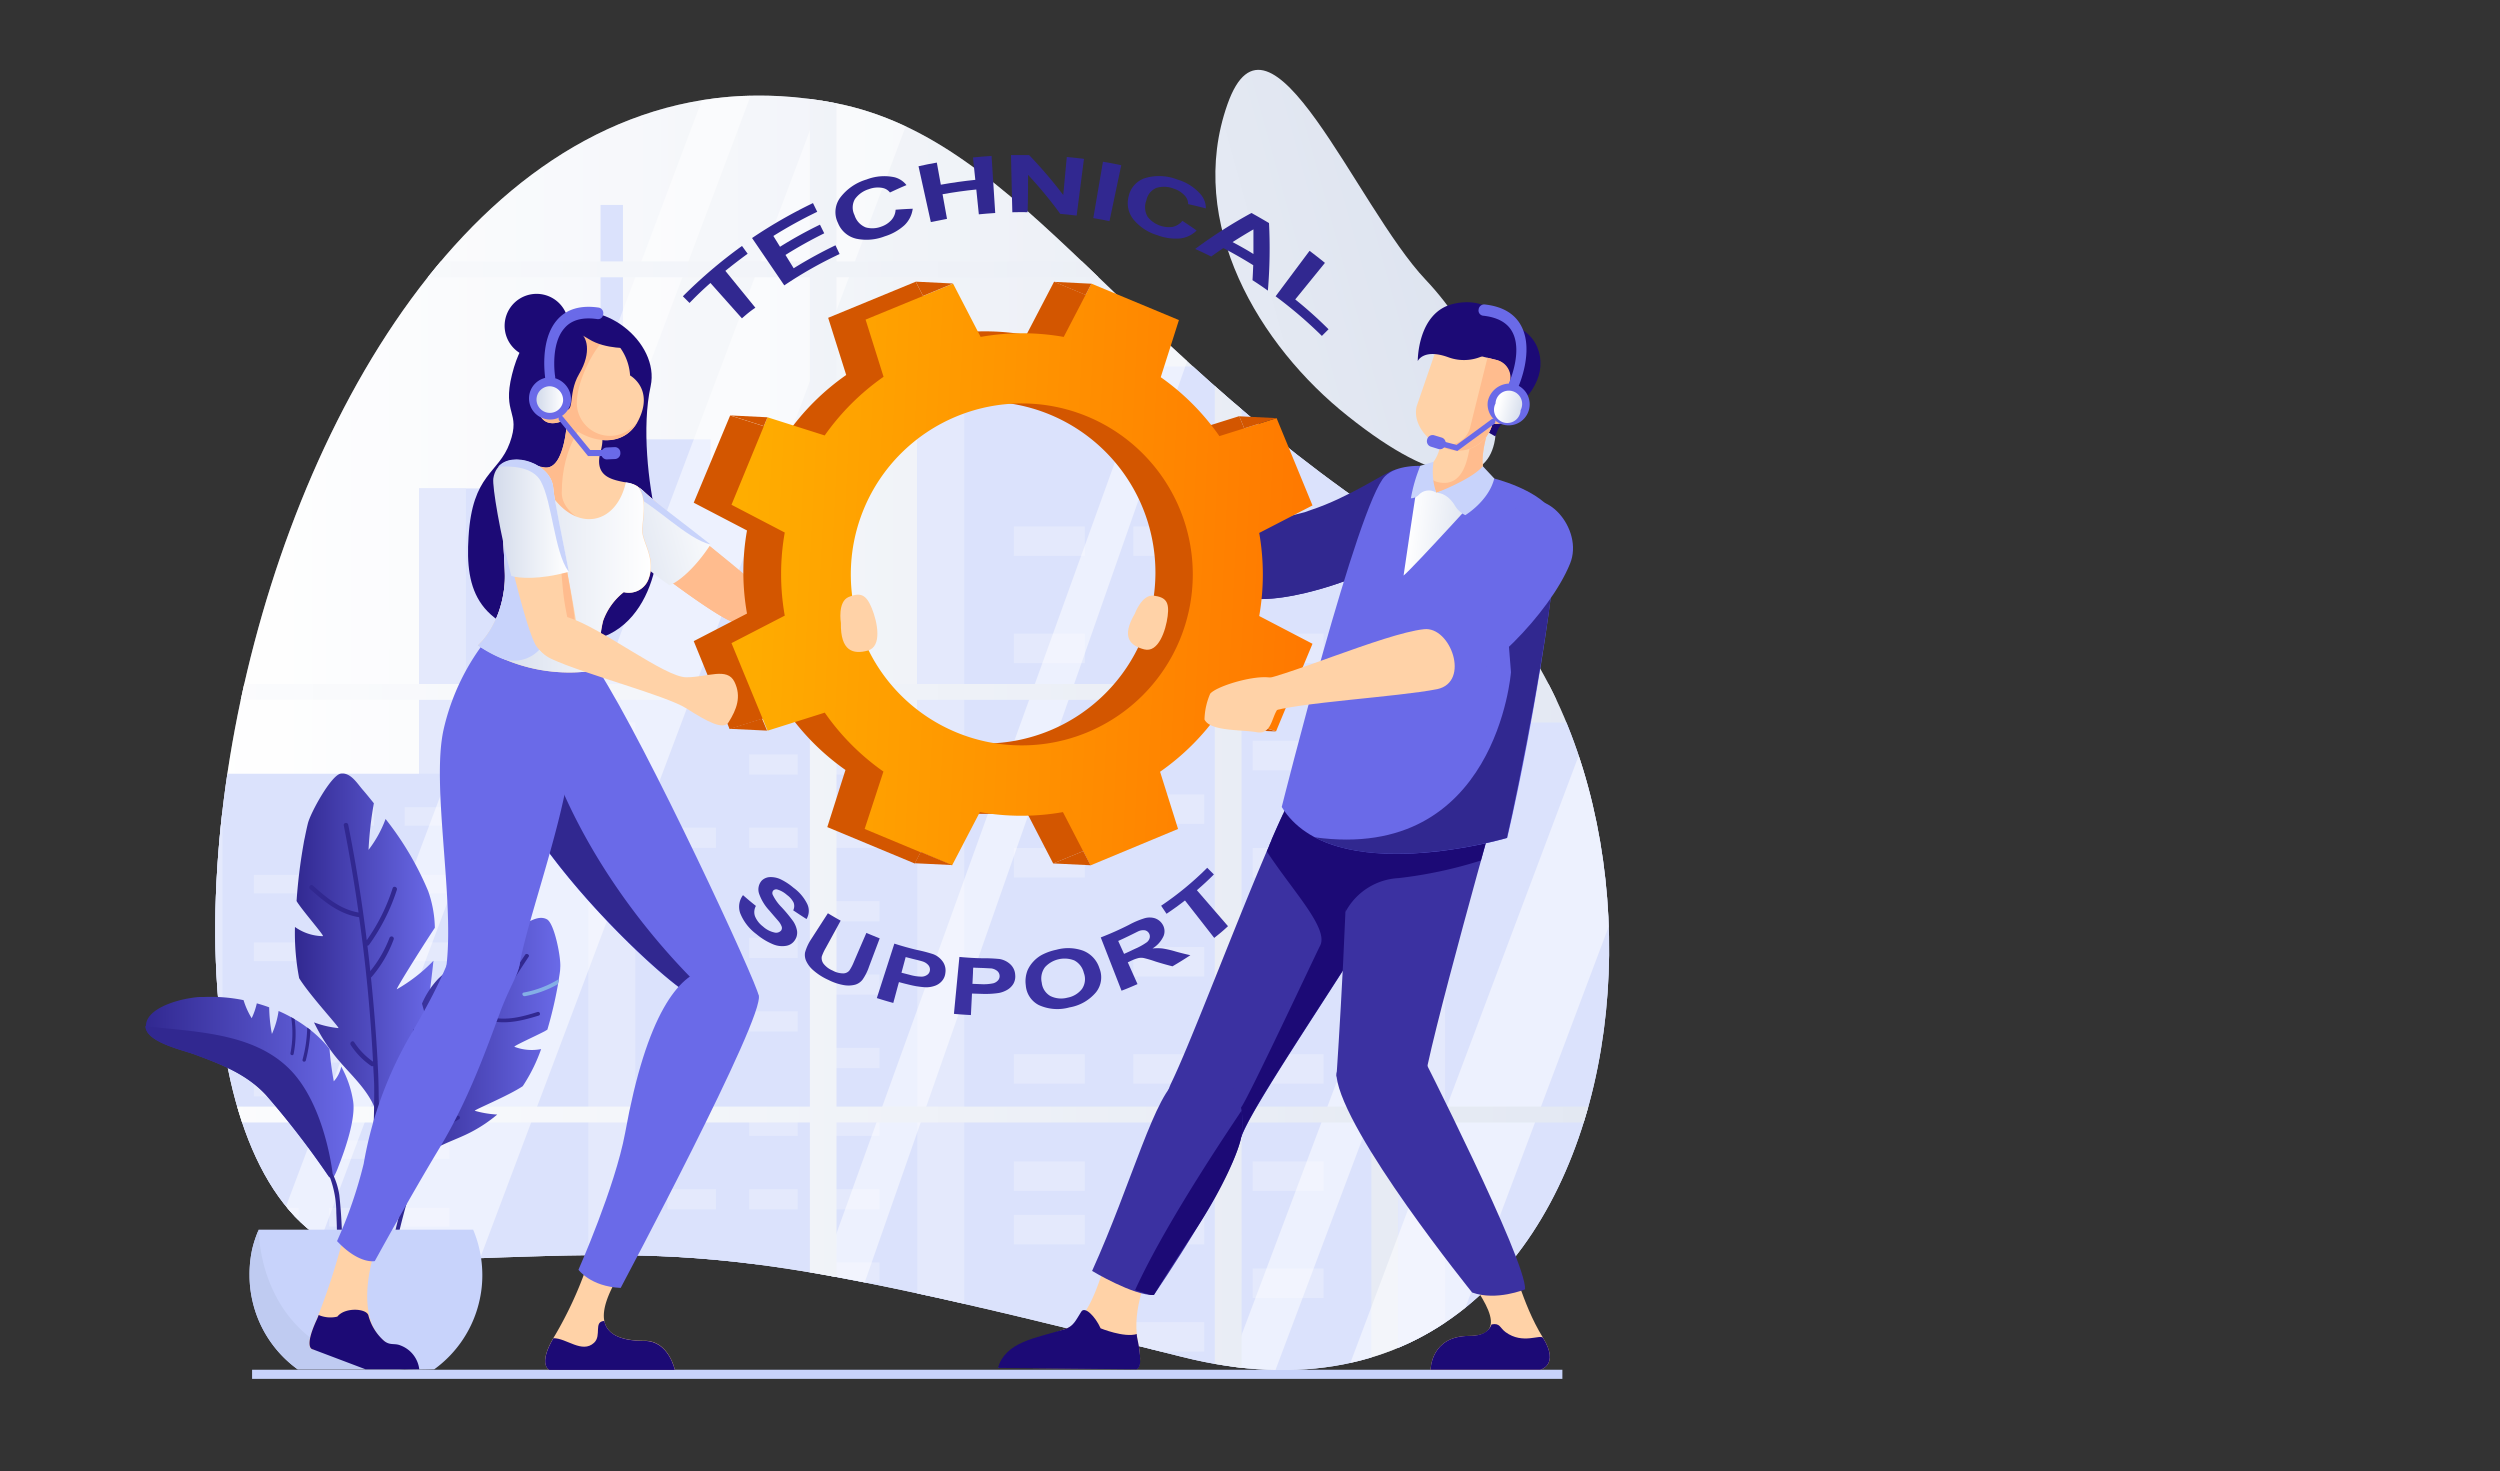 <svg xmlns="http://www.w3.org/2000/svg" xmlns:xlink="http://www.w3.org/1999/xlink" viewBox="0 0 375.47 220.95"><rect x="0" y="0" width="375.47" height="220.95" fill="#333333" stroke="none"/><defs><style>.cls-1{fill:none;}.cls-2{fill:url(#Безымянный_градиент_330);}.cls-3{fill:url(#Безымянный_градиент_330-2);}.cls-4{fill:#c8d3fb;}.cls-5{clip-path:url(#clip-path);}.cls-6{fill:#d5ddfb;}.cls-7,.cls-8{fill:#fff;}.cls-7{opacity:0.35;}.cls-8{opacity:0.5;}.cls-9{fill:url(#Безымянный_градиент_330-3);}.cls-10{fill:url(#Безымянный_градиент_14);}.cls-11{fill:#312890;}.cls-12{fill:url(#Безымянный_градиент_14-2);}.cls-13{fill:#84afe6;}.cls-14{fill:url(#Безымянный_градиент_14-3);}.cls-15{fill:#bfcbf1;}.cls-16{fill:#3b31a1;}.cls-17{fill:#1c0a76;}.cls-18{fill:#ffd2a7;}.cls-19{fill:#6a6ae8;}.cls-20{fill:url(#Безымянный_градиент_330-4);}.cls-21{fill:url(#Безымянный_градиент_140);}.cls-22{fill:#ffbc8e;}.cls-23{fill:#1c0a75;}.cls-24{fill:url(#Безымянный_градиент_5);}.cls-25{fill:url(#Безымянный_градиент_330-5);}.cls-26{fill:#d35600;}.cls-27{fill:url(#Безымянный_градиент_18);}.cls-28{fill:url(#Безымянный_градиент_330-6);}.cls-29{fill:url(#Безымянный_градиент_330-7);}.cls-30{fill:url(#Безымянный_градиент_330-8);}</style><linearGradient id="Безымянный_градиент_330" x1="10.46" y1="99.51" x2="219.82" y2="99.51" gradientUnits="userSpaceOnUse"><stop offset="0" stop-color="#fff"/><stop offset="1" stop-color="#d3dbeb"/></linearGradient><linearGradient id="Безымянный_градиент_330-2" x1="41.97" y1="68.92" x2="245.3" y2="12.92" xlink:href="#Безымянный_градиент_330"/><clipPath id="clip-path" transform="translate(21.86 10.5)"><path class="cls-1" d="M103.67,5c28.36,5.59,42.84,37.7,88.5,66.28s35.62,140.17-36.51,122c-68.8-17.36-72-16-117-14.39C-17.79,180.83,13.93-12.72,103.67,5Z"/></clipPath><linearGradient id="Безымянный_градиент_330-3" x1="-21.86" y1="98.01" x2="353.61" y2="98.01" xlink:href="#Безымянный_градиент_330"/><linearGradient id="Безымянный_градиент_14" x1="32.69" y1="131.34" x2="53.7" y2="131.34" gradientTransform="matrix(-1, 0, 0, 1, 76.13, 0)" gradientUnits="userSpaceOnUse"><stop offset="0" stop-color="#6a6ae8"/><stop offset="1" stop-color="#312890"/></linearGradient><linearGradient id="Безымянный_градиент_14-2" x1="13.87" y1="145.73" x2="37.85" y2="145.73" xlink:href="#Безымянный_градиент_14"/><linearGradient id="Безымянный_градиент_14-3" x1="44.89" y1="152.81" x2="76.13" y2="152.81" xlink:href="#Безымянный_градиент_14"/><linearGradient id="Безымянный_градиент_330-4" x1="125.55" y1="4.36" x2="137.43" y2="4.36" gradientTransform="translate(65.63 49.22) rotate(6.49)" xlink:href="#Безымянный_градиент_330"/><linearGradient id="Безымянный_градиент_140" x1="-1559.23" y1="230.78" x2="-1521.69" y2="230.78" gradientTransform="matrix(0.97, 0.24, -0.24, 0.97, 1751.56, 197.84)" gradientUnits="userSpaceOnUse"><stop offset="0" stop-color="#ffd000"/><stop offset="1" stop-color="#ff7400"/></linearGradient><linearGradient id="Безымянный_градиент_5" x1="34.67" y1="66.47" x2="56.29" y2="72.38" gradientTransform="matrix(-1, 0, 0, 1, 121.69, 0)" gradientUnits="userSpaceOnUse"><stop offset="0" stop-color="#fff"/><stop offset="0.95" stop-color="#d5ddec"/><stop offset="1" stop-color="#d3dbeb"/></linearGradient><linearGradient id="Безымянный_градиент_330-5" x1="45.83" y1="74.88" x2="71.75" y2="74.88" gradientTransform="matrix(-1, 0, 0, 1, 121.69, 0)" xlink:href="#Безымянный_градиент_330"/><linearGradient id="Безымянный_градиент_18" x1="82.53" y1="56.88" x2="170.77" y2="56.88" gradientTransform="translate(7.91 12.72) rotate(2.83)" gradientUnits="userSpaceOnUse"><stop offset="0" stop-color="#ffae00"/><stop offset="1" stop-color="#ff7800"/></linearGradient><linearGradient id="Безымянный_градиент_330-6" x1="58.12" y1="67.39" x2="69.47" y2="67.39" gradientTransform="matrix(-1, 0, 0, 1, 121.69, 0)" xlink:href="#Безымянный_градиент_330"/><linearGradient id="Безымянный_градиент_330-7" x1="118.01" y1="49.7" x2="121.91" y2="49.7" gradientTransform="matrix(-1, 0, 0, 1, 180.72, 0)" xlink:href="#Безымянный_градиент_330"/><linearGradient id="Безымянный_градиент_330-8" x1="204.93" y1="50.01" x2="208.83" y2="50.01" gradientTransform="matrix(0.97, 0.25, -0.25, 0.97, 17.11, -50.07)" xlink:href="#Безымянный_градиент_330"/></defs><g id="Слой_2" data-name="Слой 2"><g id="Layer1"><path class="cls-2" d="M103.67,5c28.36,5.59,42.84,37.7,88.5,66.28s35.62,140.17-36.51,122c-68.8-17.36-72-16-117-14.39C-17.79,180.83,13.93-12.72,103.67,5Z" transform="translate(21.86 10.5)"/><path class="cls-3" d="M180.58,52C167.27,41.45,156.19,23,162.49,5.16s19.32,15.34,29.79,26.38C207.43,47.52,208.43,74.2,180.58,52Z" transform="translate(21.86 10.5)"/><rect class="cls-4" x="37.86" y="205.72" width="196.79" height="1.37"/><g class="cls-5"><polygon class="cls-4" points="77.98 73.35 77.98 65.98 90.19 65.98 90.19 30.78 93.56 30.78 93.56 65.98 106.72 65.98 106.72 73.35 113.77 73.35 113.77 220.95 62.94 220.95 62.94 73.35 77.98 73.35"/><rect class="cls-6" x="41.08" y="62.85" width="7.05" height="132.77" transform="translate(111.06 268.97) rotate(180)"/><rect class="cls-4" x="66.49" y="98.01" width="50.83" height="112.44" transform="translate(205.68 318.96) rotate(180)"/><rect class="cls-6" x="66.49" y="98.01" width="7.05" height="112.44" transform="translate(161.9 318.96) rotate(180)"/><rect class="cls-6" x="102.94" y="102.8" width="7.29" height="3.03" transform="translate(235.03 219.13) rotate(180)"/><rect class="cls-6" x="90.66" y="102.8" width="7.29" height="3.03" transform="translate(210.47 219.13) rotate(180)"/><rect class="cls-6" x="102.94" y="113.83" width="7.29" height="3.03" transform="translate(235.03 241.17) rotate(180)"/><rect class="cls-6" x="90.66" y="113.83" width="7.29" height="3.03" transform="translate(210.47 241.17) rotate(180)"/><rect class="cls-6" x="78.38" y="113.83" width="7.29" height="3.03" transform="translate(185.91 241.17) rotate(180)"/><rect class="cls-6" x="102.94" y="124.85" width="7.29" height="3.03" transform="translate(235.03 263.22) rotate(180)"/><rect class="cls-6" x="78.38" y="124.85" width="7.29" height="3.03" transform="translate(185.91 263.22) rotate(180)"/><rect class="cls-6" x="90.66" y="130.36" width="7.29" height="3.03" transform="translate(210.47 274.24) rotate(180)"/><rect class="cls-6" x="102.94" y="135.87" width="7.29" height="3.03" transform="translate(235.03 285.26) rotate(180)"/><rect class="cls-6" x="90.66" y="141.38" width="7.29" height="3.03" transform="translate(210.47 296.29) rotate(180)"/><rect class="cls-6" x="102.94" y="146.89" width="7.29" height="3.03" transform="translate(235.03 307.31) rotate(180)"/><rect class="cls-6" x="78.38" y="146.89" width="7.29" height="3.03" transform="translate(185.91 307.31) rotate(180)"/><rect class="cls-6" x="102.94" y="157.08" width="7.29" height="3.03" transform="translate(235.03 327.68) rotate(180)"/><rect class="cls-6" x="90.66" y="157.08" width="7.29" height="3.03" transform="translate(210.47 327.68) rotate(180)"/><rect class="cls-6" x="102.94" y="168.1" width="7.29" height="3.03" transform="translate(235.03 349.73) rotate(180)"/><rect class="cls-6" x="90.66" y="168.1" width="7.29" height="3.03" transform="translate(210.47 349.73) rotate(180)"/><rect class="cls-6" x="78.38" y="168.1" width="7.29" height="3.03" transform="translate(185.91 349.73) rotate(180)"/><rect class="cls-6" x="102.94" y="179.13" width="7.29" height="3.03" transform="translate(235.03 371.77) rotate(180)"/><rect class="cls-6" x="78.38" y="179.13" width="7.29" height="3.03" transform="translate(185.91 371.77) rotate(180)"/><rect class="cls-6" x="90.66" y="184.64" width="7.29" height="3.03" transform="translate(210.47 382.8) rotate(180)"/><rect class="cls-6" x="78.38" y="184.64" width="7.29" height="3.03" transform="translate(185.91 382.8) rotate(180)"/><rect class="cls-6" x="102.94" y="190.15" width="7.29" height="3.03" transform="translate(235.03 393.82) rotate(180)"/><rect class="cls-6" x="90.66" y="195.66" width="7.29" height="3.03" transform="translate(210.47 404.84) rotate(180)"/><rect class="cls-6" x="102.94" y="201.17" width="7.29" height="3.03" transform="translate(235.03 415.86) rotate(180)"/><rect class="cls-6" x="78.38" y="201.17" width="7.29" height="3.03" transform="translate(185.91 415.86) rotate(180)"/><rect class="cls-4" x="188.12" y="98.01" width="50.83" height="112.44" transform="translate(448.93 318.96) rotate(180)"/><rect class="cls-6" x="188.12" y="98.01" width="7.05" height="112.44" transform="translate(405.15 318.96) rotate(180)"/><rect class="cls-4" x="115.91" y="44.53" width="68.2" height="165.92" transform="translate(321.88 265.48) rotate(180)"/><rect class="cls-6" x="115.91" y="44.53" width="7.05" height="165.92" transform="translate(260.73 265.48) rotate(180)"/><rect class="cls-6" x="166.28" y="52.48" width="10.65" height="4.42" transform="translate(365.06 119.87) rotate(180)"/><rect class="cls-6" x="148.34" y="52.48" width="10.65" height="4.42" transform="translate(329.2 119.87) rotate(180)"/><rect class="cls-6" x="166.28" y="68.57" width="10.65" height="4.42" transform="translate(365.06 152.06) rotate(180)"/><rect class="cls-6" x="148.34" y="68.57" width="10.65" height="4.42" transform="translate(329.2 152.06) rotate(180)"/><rect class="cls-6" x="130.41" y="68.57" width="10.65" height="4.42" transform="translate(293.33 152.06) rotate(180)"/><rect class="cls-6" x="166.28" y="84.67" width="10.65" height="4.42" transform="translate(365.06 184.26) rotate(180)"/><rect class="cls-6" x="130.41" y="84.67" width="10.65" height="4.42" transform="translate(293.33 184.26) rotate(180)"/><rect class="cls-6" x="148.34" y="92.72" width="10.65" height="4.42" transform="translate(329.2 200.35) rotate(180)"/><rect class="cls-6" x="166.28" y="100.77" width="10.65" height="4.42" transform="translate(365.06 216.45) rotate(180)"/><rect class="cls-6" x="148.34" y="108.82" width="10.65" height="4.42" transform="translate(329.2 232.55) rotate(180)"/><rect class="cls-6" x="166.28" y="116.86" width="10.65" height="4.42" transform="translate(365.06 248.64) rotate(180)"/><rect class="cls-6" x="130.41" y="116.86" width="10.65" height="4.42" transform="translate(293.33 248.64) rotate(180)"/><rect class="cls-6" x="166.28" y="131.74" width="10.65" height="4.42" transform="translate(365.06 278.39) rotate(180)"/><rect class="cls-6" x="148.34" y="131.74" width="10.65" height="4.42" transform="translate(329.2 278.39) rotate(180)"/><rect class="cls-6" x="166.28" y="147.83" width="10.65" height="4.42" transform="translate(365.06 310.58) rotate(180)"/><rect class="cls-6" x="148.34" y="147.83" width="10.65" height="4.42" transform="translate(329.2 310.58) rotate(180)"/><rect class="cls-6" x="130.41" y="147.83" width="10.65" height="4.42" transform="translate(293.33 310.58) rotate(180)"/><rect class="cls-6" x="166.28" y="163.93" width="10.65" height="4.42" transform="translate(365.06 342.78) rotate(180)"/><rect class="cls-6" x="130.41" y="163.93" width="10.65" height="4.42" transform="translate(293.33 342.78) rotate(180)"/><rect class="cls-6" x="148.34" y="171.98" width="10.65" height="4.42" transform="translate(329.2 358.87) rotate(180)"/><rect class="cls-6" x="130.41" y="171.98" width="10.65" height="4.42" transform="translate(293.33 358.87) rotate(180)"/><rect class="cls-6" x="166.28" y="180.03" width="10.65" height="4.42" transform="translate(365.06 374.97) rotate(180)"/><rect class="cls-6" x="148.34" y="188.08" width="10.65" height="4.42" transform="translate(329.2 391.07) rotate(180)"/><rect class="cls-6" x="166.28" y="196.12" width="10.65" height="4.42" transform="translate(365.06 407.16) rotate(180)"/><rect class="cls-6" x="130.41" y="196.12" width="10.65" height="4.42" transform="translate(293.33 407.16) rotate(180)"/><rect class="cls-4" x="223.14" y="56.9" width="66.85" height="153.55" transform="translate(534.98 277.85) rotate(180)"/><rect class="cls-6" x="223.14" y="56.9" width="6.91" height="153.55" transform="translate(475.05 277.85) rotate(180)"/><rect class="cls-6" x="254.93" y="64.25" width="10.44" height="4.09" transform="translate(542.15 143.09) rotate(180)"/><rect class="cls-6" x="254.93" y="79.15" width="10.44" height="4.09" transform="translate(542.15 172.89) rotate(180)"/><rect class="cls-6" x="237.35" y="79.15" width="10.44" height="4.09" transform="translate(507 172.89) rotate(180)"/><rect class="cls-6" x="237.35" y="94.05" width="10.44" height="4.09" transform="translate(507 202.68) rotate(180)"/><rect class="cls-6" x="254.93" y="101.49" width="10.44" height="4.09" transform="translate(542.15 217.57) rotate(180)"/><rect class="cls-6" x="254.93" y="116.39" width="10.44" height="4.09" transform="translate(542.15 247.37) rotate(180)"/><rect class="cls-6" x="237.35" y="123.84" width="10.44" height="4.09" transform="translate(507 262.27) rotate(180)"/><rect class="cls-6" x="254.93" y="137.61" width="10.44" height="4.09" transform="translate(542.15 289.8) rotate(180)"/><rect class="cls-6" x="254.93" y="152.5" width="10.44" height="4.09" transform="translate(542.15 319.59) rotate(180)"/><rect class="cls-6" x="237.35" y="152.5" width="10.44" height="4.09" transform="translate(507 319.59) rotate(180)"/><rect class="cls-6" x="237.35" y="167.4" width="10.44" height="4.09" transform="translate(507 349.38) rotate(180)"/><rect class="cls-6" x="254.93" y="174.85" width="10.44" height="4.09" transform="translate(542.15 364.28) rotate(180)"/><rect class="cls-6" x="237.35" y="174.85" width="10.44" height="4.09" transform="translate(507 364.28) rotate(180)"/><rect class="cls-6" x="254.93" y="189.74" width="10.44" height="4.09" transform="translate(542.15 394.07) rotate(180)"/><rect class="cls-6" x="237.35" y="197.19" width="10.44" height="4.09" transform="translate(507 408.97) rotate(180)"/><rect class="cls-4" x="7.11" y="105.72" width="43.05" height="104.74" transform="translate(79.13 326.67) rotate(180)"/><rect class="cls-6" x="7.11" y="105.72" width="4.45" height="104.74" transform="translate(40.53 326.67) rotate(180)"/><rect class="cls-6" x="38.9" y="110.73" width="6.72" height="2.79" transform="translate(106.39 234.75) rotate(180)"/><rect class="cls-6" x="27.58" y="110.73" width="6.72" height="2.79" transform="translate(83.75 234.75) rotate(180)"/><rect class="cls-6" x="38.9" y="120.89" width="6.72" height="2.79" transform="translate(106.39 255.07) rotate(180)"/><rect class="cls-6" x="27.58" y="120.89" width="6.72" height="2.79" transform="translate(83.75 255.07) rotate(180)"/><rect class="cls-6" x="16.26" y="120.89" width="6.72" height="2.79" transform="translate(61.11 255.07) rotate(180)"/><rect class="cls-6" x="38.9" y="131.06" width="6.72" height="2.79" transform="translate(106.39 275.4) rotate(180)"/><rect class="cls-6" x="16.26" y="131.06" width="6.72" height="2.79" transform="translate(61.11 275.4) rotate(180)"/><rect class="cls-6" x="27.58" y="136.14" width="6.72" height="2.79" transform="translate(83.75 285.56) rotate(180)"/><rect class="cls-6" x="38.9" y="141.22" width="6.72" height="2.79" transform="translate(106.39 295.72) rotate(180)"/><rect class="cls-6" x="27.58" y="146.3" width="6.72" height="2.79" transform="translate(83.75 305.88) rotate(180)"/><rect class="cls-6" x="38.9" y="151.38" width="6.72" height="2.79" transform="translate(106.39 316.04) rotate(180)"/><rect class="cls-6" x="16.26" y="151.38" width="6.72" height="2.79" transform="translate(61.11 316.04) rotate(180)"/><rect class="cls-6" x="38.9" y="160.77" width="6.72" height="2.79" transform="translate(106.39 334.82) rotate(180)"/><rect class="cls-6" x="27.58" y="160.77" width="6.72" height="2.79" transform="translate(83.75 334.82) rotate(180)"/><rect class="cls-6" x="38.9" y="170.93" width="6.72" height="2.79" transform="translate(106.39 355.14) rotate(180)"/><rect class="cls-6" x="27.58" y="170.93" width="6.72" height="2.79" transform="translate(83.75 355.14) rotate(180)"/><rect class="cls-6" x="16.26" y="170.93" width="6.72" height="2.79" transform="translate(61.11 355.14) rotate(180)"/><rect class="cls-6" x="38.9" y="181.09" width="6.72" height="2.79" transform="translate(106.39 375.46) rotate(180)"/><rect class="cls-6" x="16.26" y="181.09" width="6.72" height="2.79" transform="translate(61.11 375.46) rotate(180)"/><rect class="cls-6" x="27.58" y="186.17" width="6.72" height="2.79" transform="translate(83.75 385.62) rotate(180)"/><rect class="cls-6" x="16.26" y="186.17" width="6.72" height="2.79" transform="translate(61.11 385.62) rotate(180)"/><rect class="cls-6" x="38.9" y="191.25" width="6.72" height="2.79" transform="translate(106.39 395.78) rotate(180)"/><rect class="cls-6" x="27.58" y="196.33" width="6.72" height="2.79" transform="translate(83.75 405.94) rotate(180)"/><rect class="cls-6" x="38.9" y="201.41" width="6.72" height="2.79" transform="translate(106.39 416.1) rotate(180)"/><rect class="cls-6" x="16.26" y="201.41" width="6.72" height="2.79" transform="translate(61.11 416.1) rotate(180)"/><rect class="cls-7" x="0.09" y="4.2" width="182.45" height="208.03"/><polygon class="cls-8" points="64.81 208.38 50.65 208.38 126.56 6.5 140.72 6.5 64.81 208.38"/><polygon class="cls-8" points="39.81 208.38 32.73 208.38 108.63 6.5 115.71 6.5 39.81 208.38"/><polygon class="cls-8" points="124.35 208.38 117.27 208.38 182.34 28.17 182.34 42.69 124.35 208.38"/><rect class="cls-7" x="185.41" width="182.45" height="208.03"/><polygon class="cls-8" points="215.58 208.38 201.42 208.38 277.33 6.5 291.49 6.5 215.58 208.38"/><polygon class="cls-8" points="190.58 208.38 183.5 208.38 259.4 6.5 266.49 6.5 190.58 208.38"/><path class="cls-9" d="M353.61,31.14V28.76h-6.56V-8.76H-21.86V-4h4v1.68H99.77V28.76H-21.86v2.38H99.77V92.23H-21.86v2.38H99.77V155.7H-21.86v2.38H99.77v39.81H-17.85v1.38h-4v5.5H347.05v-.44h0V158.08h6.56V155.7h-6.56V94.61h6.56V92.23h-6.56V31.14Zm-189,63.47h56.83V155.7H164.6Zm0-2.38V31.14h56.83V92.23Zm0-63.47V-2.32h56.83V28.76Zm0,129.32h56.83v39.81H164.62v1.38h0Zm60.82,39.81V158.08h56.82v39.81Zm0-42.19V94.61h56.82V155.7Zm0-63.47V31.14h56.82V92.23Zm0-63.47V-2.32h56.82V28.76ZM103.77-2.32h56.82V28.76H103.77Zm0,33.46h56.82V92.23H103.77Zm0,63.47h56.82V155.7H103.77Zm0,63.47h56.82v41.19h0v-1.38h-56.8Z" transform="translate(21.86 10.5)"/></g><path class="cls-10" d="M26.63,130.1a7.42,7.42,0,0,1-4.19-1.38,36,36,0,0,0,.63,7.69c1.64,2.65,6.2,7.53,5.89,7.5a14.78,14.78,0,0,1-3.66-.86,27.38,27.38,0,0,0,2.79,4.57c2.22,2.95,5.37,5.31,6.57,8.91a.21.21,0,0,0,.14.16.26.26,0,0,0,.43.19c6-5.65,7-14.24,7.89-22l.12-1.09a24.36,24.36,0,0,1-5.49,4.28c-.29.16,3.73-6.27,5.7-9.23a17.43,17.43,0,0,0-1-5.5,46,46,0,0,0-6.1-10.45l-.3-.39a17.4,17.4,0,0,1-2.56,4.64,54.17,54.17,0,0,1,.8-7c-.58-.72-1.16-1.44-1.77-2.14-.79-.94-1.77-2.52-3.2-2.31s-4.54,5.86-4.94,7.48c-.17.69-.32,1.4-.46,2.11-.07.3-.13.61-.18.92a81.45,81.45,0,0,0-1.06,8.62,4.53,4.53,0,0,0,.3.46C24.11,126.9,26.91,130.1,26.63,130.1Z" transform="translate(21.86 10.5)"/><path class="cls-11" d="M32.06,127.25c-2.94-.45-5.19-2.3-7.35-4.22-.32-.29.08-.83.41-.54,2,1.79,4.12,3.59,6.87,4.06-.63-4.38-1.36-8.74-2.22-13.08-.08-.42.58-.53.67-.1q1.71,8.63,2.78,17.34a28.54,28.54,0,0,0,3.89-7.81c.14-.42.76-.17.63.25a29.67,29.67,0,0,1-4.17,8.25.31.31,0,0,1-.25.13c.16,1.27.3,2.55.43,3.82a18.1,18.1,0,0,0,2.89-5,.33.33,0,0,1,.62.25,18.46,18.46,0,0,1-3.28,5.6.38.38,0,0,1-.13.1q.65,6.27,1,12.59a.23.23,0,0,1,0,.14c.09,1.54.15,3.08.16,4.62,0,1,.07,2,.09,3a.26.26,0,0,1-.1.22A147.44,147.44,0,0,1,31.44,185l-.66-.15A139.28,139.28,0,0,0,34.34,153c0-1.13-.09-2.26-.15-3.4a.28.28,0,0,1-.29,0,11.13,11.13,0,0,1-3.08-3.15c-.24-.36.29-.79.52-.42a10.74,10.74,0,0,0,2.82,2.92q-.55-10.86-2.08-21.65Z" transform="translate(21.86 10.5)"/><path class="cls-12" d="M55.41,146.72a7.3,7.3,0,0,0,4,.34,25.14,25.14,0,0,1-2.76,5.57c-2.17,1.46-7.46,3.62-7.19,3.7a14.94,14.94,0,0,0,3.36.56,21.49,21.49,0,0,1-3.7,2.51c-2.74,1.49-6.11,2.23-8.17,4.54a.21.21,0,0,1-.17.08.24.24,0,0,1-.42,0c-3.42-6.21-1.83-13-.32-19.12.07-.29.14-.57.22-.86a21.66,21.66,0,0,0,3.42,5c.2.22-1.35-5.94-2.16-8.81A12.7,12.7,0,0,1,44,136.46a36.4,36.4,0,0,1,8.22-5.84l.37-.2a13.9,13.9,0,0,0,.83,4.33,39.74,39.74,0,0,0,1.34-5.49c.71-.35,1.41-.71,2.13-1,.95-.44,2.24-1.31,3.39-.69s2.15,5.9,2,7.25c0,.57-.13,1.16-.21,1.74,0,.25-.08.5-.12.75a62.74,62.74,0,0,1-1.6,6.83l-.4.24C58.48,145.15,55.17,146.63,55.41,146.72Z" transform="translate(21.86 10.5)"/><path class="cls-11" d="M35.38,186.37a105.41,105.41,0,0,1,5.14-22.31.22.22,0,0,1,0-.21c.3-.74.62-1.49.94-2.23.46-1.15.95-2.29,1.48-3.42a.22.22,0,0,1,.07-.09q2.11-4.63,4.49-9.14a.38.38,0,0,1-.09-.12,14.9,14.9,0,0,1-1.16-5.29c0-.35.6-.33.61,0a14.34,14.34,0,0,0,1,4.75c.49-.92,1-1.83,1.48-2.73a.28.28,0,0,1-.17-.18A22.72,22.72,0,0,1,48,137.85c0-.36.61-.34.6,0a22.58,22.58,0,0,0,1,7.16q3.46-6.2,7.41-12.12c.19-.29.73,0,.53.3-2,3-3.87,6-5.68,9.09,2.47.55,4.78-.1,7-.79.36-.11.54.43.19.54-2.4.73-4.84,1.39-7.47.75h0a175.43,175.43,0,0,0-8.06,15.59,9.19,9.19,0,0,0,3.24-1.27c.31-.2.63.29.33.48a9.52,9.52,0,0,1-3.53,1.36.35.35,0,0,1-.27-.07l-1.11,2.5A100.66,100.66,0,0,0,36,186.47Z" transform="translate(21.86 10.5)"/><path class="cls-13" d="M56.8,138.57a15.41,15.41,0,0,0,5.24-2c0,.25-.08.5-.12.75A16.19,16.19,0,0,1,57,139.11C56.61,139.18,56.43,138.64,56.8,138.57Z" transform="translate(21.86 10.5)"/><path class="cls-14" d="M0,143.62c0,2.42,5.64,3.59,7.42,4.25,3.94,1.46,7.78,2.93,10.7,6.1a131.24,131.24,0,0,1,9.35,12.16.68.68,0,0,0,.7.3,10.76,10.76,0,0,0,.81-1.77c1-2.51,2.59-7.12,2.2-9.74a15.53,15.53,0,0,0-1.79-5.23,4.66,4.66,0,0,1-1.12,2.21,46,46,0,0,1-.64-4.87c-.26-.32-.53-.63-.8-.93a18.81,18.81,0,0,0-2.07-1.91c-.16-.12-.32-.25-.48-.36a20.69,20.69,0,0,0-1.89-1.26l-.52-.3a20.7,20.7,0,0,0-1.89-.93,12.83,12.83,0,0,1-1,3.45,22.53,22.53,0,0,1-.41-4c-.61-.23-1.23-.42-1.86-.6a10.33,10.33,0,0,1-.77,2.23,11.49,11.49,0,0,1-1.22-2.71,24.54,24.54,0,0,0-6-.47l-.51,0c-.53,0-1.07.1-1.59.18-1.93.3-6.48,1.52-6.57,4.13Z" transform="translate(21.86 10.5)"/><path class="cls-11" d="M21.56,150c4.76,4.7,6.24,13.33,6.54,15.78a11.09,11.09,0,0,1,1,3.19,71.15,71.15,0,0,1,.31,11.86c0,1.29-.09,2.57-.16,3.85l-.66-.12c0-.81.08-1.62.11-2.43.12-3.49.11-7-.05-10.49a15.32,15.32,0,0,0-.95-5.29.79.79,0,0,1-.21-.2A129.92,129.92,0,0,0,18.12,154c-2.92-3.17-6.76-4.64-10.7-6.1C5.64,147.21,0,146,0,143.62,7.47,144.49,16.08,144.58,21.56,150Z" transform="translate(21.86 10.5)"/><path class="cls-11" d="M21.76,147.68a15.61,15.61,0,0,0,.11-5.41l.52.3a15.79,15.79,0,0,1-.15,5.22C22.18,148.1,21.71,148,21.76,147.68Z" transform="translate(21.86 10.5)"/><path class="cls-11" d="M23.58,148.64a20.11,20.11,0,0,0,.7-4.81c.16.11.32.24.48.36a21.49,21.49,0,0,1-.69,4.57C24,149.06,23.5,149,23.58,148.64Z" transform="translate(21.86 10.5)"/><path class="cls-4" d="M15.62,181a17.05,17.05,0,0,0,.39,3.67,17.43,17.43,0,0,0,6.84,10.49h20.5a17.43,17.43,0,0,0,6.84-10.49,17.05,17.05,0,0,0,.39-3.67,17.6,17.6,0,0,0-1.38-6.82H17a17.06,17.06,0,0,0-1,3A17.72,17.72,0,0,0,15.62,181Z" transform="translate(21.86 10.5)"/><path class="cls-15" d="M15.62,181a17.05,17.05,0,0,0,.39,3.67,17.43,17.43,0,0,0,6.84,10.49h20.5c-26.79,1.33-26.34-21-26.34-21a17.06,17.06,0,0,0-1,3A17.72,17.72,0,0,0,15.62,181Z" transform="translate(21.86 10.5)"/><path class="cls-16" d="M173.38,107a23,23,0,0,1,10.17-8.47c2.56-.87,7.86,1.39,8.28,6.7s.16,8.33-3.6,16.12S167.05,154,164.67,160s-14.64.45-10.59-7.92S169.25,113.24,173.38,107Z" transform="translate(21.86 10.5)"/><path class="cls-17" d="M190.64,115.78a22.26,22.26,0,0,0,1.19-10.52,7.4,7.4,0,0,0-3.94-6l-.37-.19-.33-.14a6.87,6.87,0,0,0-1-.33,5.83,5.83,0,0,0-1.27-.19,5.43,5.43,0,0,0-.58,0l-.28,0a3.81,3.81,0,0,0-.51.12l-.34.13-.22.09-.07,0-.18.08-.09,0-.19.09-.09,0-.61.31-.09.05-.24.13-.12.07-.25.14-.1.07-.75.46-.11.07-.29.2-.12.08-.3.21-.11.08c-.28.2-.55.41-.83.63l-.12.1-.31.24-.14.12-.31.26a.69.69,0,0,1-.13.11l-.42.39h0l-.43.41-.12.12c-.11.1-.21.2-.31.31l-.15.15-.3.32-.13.14-.42.47h0l-.42.49-.12.16-.29.36-.14.19c-.1.12-.19.25-.28.38l-.13.17c-.13.18-.26.37-.38.56h0l-.21.34-.08.12-.16.26-.09.15-.15.27a1.62,1.62,0,0,1-.1.18c-.05.09-.1.2-.16.3l-.09.17-.2.37a.91.91,0,0,1-.07.14l-.57,1.14-.06.13-.24.5a1.19,1.19,0,0,0-.08.16l-.24.51s0,.11-.08.16l-.25.55-.07.14-.32.71h0c-.35.77-.7,1.58-1.07,2.42l0,.06c-.11.26-.23.53-.34.8l0,.06c-.12.28-.24.57-.37.86h0c3.83,5.89,9.37,11.58,8,14.17-.61,1.17-11.07,23.52-11.92,24.36-.1.1-.81,4.13,0,4.42a5.12,5.12,0,0,0,.22-.47c2.34-5.92,19.24-30,23.37-38.24v0l.18-.37c.59-1.22,1.09-2.32,1.52-3.33C190.09,117.24,190.39,116.49,190.64,115.78Z" transform="translate(21.86 10.5)"/><path class="cls-18" d="M138,189.14c4.51-1.51,5.57-9.52,7.42-13.18l5.32,4.51s-2.7,5.61-1.72,10.36-.43,4.29-.43,4.29l-20.54-.21S133.54,190.66,138,189.14Z" transform="translate(21.86 10.5)"/><path class="cls-17" d="M138,189.14c1.37-.42,1.69-1.32,2.52-2.62.52-.92,2.12.68,2.92,2.48,0,0,3.53,1.44,5.43.86,0,.33.08.66.15,1,1,4.75-.43,4.29-.43,4.29l-20.54-.21C129.14,191,133.7,190.48,138,189.14Z" transform="translate(21.86 10.5)"/><path class="cls-17" d="M149.39,193.89c-.08,1.45-.76,1.23-.76,1.23l-20.54-.21a3.84,3.84,0,0,1,.51-1.23Z" transform="translate(21.86 10.5)"/><path class="cls-16" d="M155.21,151.6c-3.52,1.75-7.06,15.56-13.05,28.78,0,0,6.26,3.76,9.28,3.61,0,0,12.66-18.45,13.23-24.41C165.45,151.57,159.93,149.25,155.21,151.6Z" transform="translate(21.86 10.5)"/><path class="cls-17" d="M164.67,159.58a13.3,13.3,0,0,0-.06-3.31c-.13.34-11,16-16,27,.26.05,2.13.71,2.39.72h.44s1.45-2.5,6.68-10.44C161.73,168,164.43,162.08,164.67,159.58Z" transform="translate(21.86 10.5)"/><path class="cls-18" d="M198.76,190.14c6.87,0,1.3-6.79-1.38-10.55l5.85-3.31c2.9,3.7,3.14,8.4,6.67,14.17,2.5,4.11-.44,4.77-.44,4.77H193S193,190.15,198.76,190.14Z" transform="translate(21.86 10.5)"/><path class="cls-17" d="M198.76,190.14c2,0,3-.67,3.4-1.73,1.27-.25,1.22.51,2.1,1.16,2.59,1.91,5.25.25,5.64.88,2.5,4.11-.44,4.77-.44,4.77H193S193,190.15,198.76,190.14Z" transform="translate(21.86 10.5)"/><path class="cls-16" d="M203.57,108c-5.37,2.42-23.72-10.58-23.15.7s-1.55,42.44-1.55,42.44,12.87,6,13.12,1.54C192.26,147.91,203.57,108,203.57,108Z" transform="translate(21.86 10.5)"/><path class="cls-17" d="M180.21,126.47a9.6,9.6,0,0,1,8-5.09,65.47,65.47,0,0,0,12.34-2.64l1.38-4.95-16.92.56-6.17,1.21Z" transform="translate(21.86 10.5)"/><path class="cls-16" d="M178.87,151.17c1,8.48,20.37,32.45,20.37,32.45,3.65,1.31,7.95-.48,7.95-.48.22-4.3-15.9-36-15.9-36S178.41,147.09,178.87,151.17Z" transform="translate(21.86 10.5)"/><path class="cls-11" d="M161.57,70.06c2.63-1.27,5.09-1.74,12.51-3.63.3-.12.61-.23.92-.33,5.71-1.86,11.38-5.75,12.45-6,4-1,11,4.19,4.48,10.23-6,5.5-21.4,10.44-27,8.84-2.1-.6-4.6-4.23-4.43-6.12C160.84,73,160.81,70.42,161.57,70.06Z" transform="translate(21.86 10.5)"/><path class="cls-11" d="M188.21,71.18s-16.6,7.89-16.74,4.58-5.56-4-5.56-4L161,74.5l-.19.12c.71,1.87,2.53,4.08,4.13,4.53,4.58,1.32,15.82-1.79,23-6Z" transform="translate(21.86 10.5)"/><path class="cls-17" d="M198.74,48.47c-1.06,4.25,4,6.57,4,6.57.78-3.15,4.59-4.55,6.21-8.32s-.27-8.45-6-8.93C199.55,37.5,199.8,44.22,198.74,48.47Z" transform="translate(21.86 10.5)"/><path class="cls-19" d="M202,61.22c3,.73,8.35,2.73,9.67,5.8s-3,30.52-7.16,48.33c0,0-26.27,7.74-33.87-4.65,0,0,11.48-45.77,15.52-49.68C189.48,57.77,199,60.48,202,61.22Z" transform="translate(21.86 10.5)"/><path class="cls-20" d="M202.56,61.37s-12.25,13.5-13.62,14.57c0,0,1.83-12.58,2.48-16.34Z" transform="translate(21.86 10.5)"/><path class="cls-21" d="M201.33,54.92c.19-.54.33-.89.33-.89s-5.46-5.47-6.81-.71Z" transform="translate(21.86 10.5)"/><path class="cls-18" d="M193.84,63.49l-1.43-3.68s2-1.06,2.15-4.41c.31-8.18,7.1-1.37,7.1-1.37s-2.12,6.59.29,7.19Z" transform="translate(21.86 10.5)"/><path class="cls-22" d="M194.06,61.9c4.15,1,4.54-4.27,4.85-5.24S201.66,54,201.66,54s-2.12,6.59.29,7.19l-8.11,2.27L193,61.31A2.23,2.23,0,0,0,194.06,61.9Z" transform="translate(21.86 10.5)"/><path class="cls-11" d="M211.53,74.72l-7.66.66,1.2,15.07s-2.15,28.58-29.5,24.8c10.45,5.53,28.89.1,28.89.1C206.44,106.81,210.79,84.45,211.53,74.72Z" transform="translate(21.86 10.5)"/><path class="cls-18" d="M194.05,41.38l-3.14,9.13c-.69,2.75,1.93,5.78,4.83,6.5h0a5.3,5.3,0,0,0,6.5-3.68l0-.23a3.31,3.31,0,0,0,3.82-2.52c.76-3-1.55-2.31-1.55-2.31l.32-1.3a2.81,2.81,0,0,0-2-3.41Z" transform="translate(21.86 10.5)"/><path class="cls-22" d="M204.56,48.27l.35-1.42A2.69,2.69,0,0,0,203,43.59l-1.48-.37a.29.29,0,0,0,0,.09l-2.63,10.57a3.57,3.57,0,0,1-4.39,2.34,6.92,6.92,0,0,1-2-1.14A6.83,6.83,0,0,0,195.74,57a5.3,5.3,0,0,0,6.5-3.68l0-.23a3.31,3.31,0,0,0,3.82-2.52C206.87,47.53,204.56,48.27,204.56,48.27Z" transform="translate(21.86 10.5)"/><path class="cls-4" d="M193.44,58.86a9.73,9.73,0,0,0,.4,4.62,2.07,2.07,0,0,0-2.64.37,1.7,1.7,0,0,1-1.16.49,22.94,22.94,0,0,1,1.42-4.88Z" transform="translate(21.86 10.5)"/><path class="cls-4" d="M200.84,59.52c-1.61,1.95-7,4-7,4s1.6-.16,2.86,2a3.6,3.6,0,0,0,1.51,1.35s3.52-2.12,4.35-5.51Z" transform="translate(21.86 10.5)"/><path class="cls-17" d="M201.9,42.35a6.79,6.79,0,0,1-6.31.78c-3.7-1.31-4.52.6-4.52.6s-.07-7.35,5.38-8.6,7.63,2.81,7.63,2.81Z" transform="translate(21.86 10.5)"/><path class="cls-18" d="M66.34,179.51l4.53,1.9c-2.79,4.84-3.79,9.46,4.09,9.46,3.63,0,4.53,4.36,4.53,4.36H60.65s-1.87-.77.84-5.17A57.69,57.69,0,0,0,66.34,179.51Z" transform="translate(21.86 10.5)"/><path class="cls-23" d="M67.36,191.17c1.19-1.1-.13-3.19,1.54-3.28.36,1.79,2.07,3,6.06,3,3.63,0,4.53,4.36,4.53,4.36H60.65s-1.76-.72.6-4.77C63.22,190.46,65.57,192.83,67.36,191.17Z" transform="translate(21.86 10.5)"/><path class="cls-19" d="M67.92,90c7.47,11.6,24,47.31,24.15,49,.16,2-3.94,4-11.08-.6-6-3.82-39.27-35.1-26.93-49.25C58.59,83.92,65.65,86.46,67.92,90Z" transform="translate(21.86 10.5)"/><path class="cls-11" d="M56.78,87c3.51,31.4,28.37,52.54,30,53.93A18.15,18.15,0,0,1,81,138.36c-6-3.82-39.27-35.1-26.93-49.25A8.68,8.68,0,0,1,56.78,87Z" transform="translate(21.86 10.5)"/><path class="cls-19" d="M44.76,99.08a34,34,0,0,1,6.82-14c2.15-2.38,8-3.54,10.2,1.06s3,7.52,2.07,17-6.46,24.33-7.67,31.19c-.76,4.35-12,9.9-10.94-.23S42.93,107.3,44.76,99.08Z" transform="translate(21.86 10.5)"/><path class="cls-19" d="M92.07,139c1.15,2.92-20.71,43.93-20.71,43.93-4.56-.21-6.34-2.73-6.34-2.73s5.5-12.43,7-20.51C78.53,123.65,91.26,136.91,92.07,139Z" transform="translate(21.86 10.5)"/><path class="cls-17" d="M57.93,33.7A4.8,4.8,0,1,1,54,39.26,4.8,4.8,0,0,1,57.93,33.7Z" transform="translate(21.86 10.5)"/><path class="cls-17" d="M54.71,56c1.71-4.73-1.19-4.18.33-10.26s4.25-7.21,6.82-8.56c6.5-3.43,15.44,3.71,14,10.32-1.35,6.11-.34,14.8.89,19.92S75.59,87.35,62.65,85.76,48,78.11,48.51,70.12C49.09,60.55,53,60.72,54.71,56Z" transform="translate(21.86 10.5)"/><path class="cls-22" d="M88.5,83a3.39,3.39,0,0,0,.89.08,3.34,3.34,0,0,0,2.29-5.74C89.62,75.2,77.6,66,74.78,63.27c-3-3-9.34.59-6.74,4.69.55.88,4.53,4.15,8.85,7.42C81.74,79.05,87,82.71,88.5,83Z" transform="translate(21.86 10.5)"/><path class="cls-22" d="M90.23,77.63c-.83-.77-1.74-1.43-2.61-2.16-1.71-1.43-3.21-3.1-4.87-4.59-3.23-2.9-8.25-6.61-12.82-5.69a6.71,6.71,0,0,0-3.16,1.54c1-2.67,6.57-4.87,8-3.49,2.87,2.72,13.52,11,15.57,13.16a4.36,4.36,0,0,1,1.21,2.54C91.13,78.49,90.69,78.05,90.23,77.63Z" transform="translate(21.86 10.5)"/><path class="cls-22" d="M88.5,83a3.39,3.39,0,0,0,.89.08,8.94,8.94,0,0,0-2-1.62c-4.76-3-5.62-8.75-5.62-8.75l-4.87,2.64C81.74,79.05,87,82.71,88.5,83Z" transform="translate(21.86 10.5)"/><path class="cls-24" d="M78.69,77.4a53.07,53.07,0,0,1-10.54-9.65c-2.6-4.1,3.58-7.49,6.63-4.48,1.58,1.55,6.09,4.83,10.08,8C82.33,75.16,79.8,77,78.69,77.4Z" transform="translate(21.86 10.5)"/><path class="cls-4" d="M72.85,63.73c-2.35-.88-3.48.46-4.85,1.81,0-3.26,4.19-4.83,6.78-2.27,1.58,1.55,6.09,4.83,10.08,8l0,0C81.28,70.49,76.21,65,72.85,63.73Z" transform="translate(21.86 10.5)"/><path class="cls-18" d="M53.89,77.57c.22-2-.09-4-.37-11.23-.11-2.82-.48-5.08.45-6.12,1.18-1.31,3.89-1,5.78-.54,3.42.76,3.61-7.85,3.61-7.85.91-1.6,6.52,0,5,5.41S72.9,61.35,74,62.66c1.46,1.79.64,4.82.64,6.52s2,4.16,1,7.07a3.16,3.16,0,0,1-3.8,2.18,9.58,9.58,0,0,0-3.1,4.3A16,16,0,0,0,68.62,90a25,25,0,0,1-18.68-3.6S53.25,83.65,53.89,77.57Z" transform="translate(21.86 10.5)"/><path class="cls-22" d="M59.75,59.68c3.42.76,3.61-7.85,3.61-7.85.51-.89,2.46-.8,3.84.38-1.12,0-4.69,4.14-4.69,11.31,0,2,1.84,3.64,3.68,4.45,0,0-12.63-.57-12.67-1.63C53.41,63.52,57.86,59.25,59.75,59.68Z" transform="translate(21.86 10.5)"/><path class="cls-25" d="M53.9,77.57c.21-2-.1-4-.38-11.23-.11-2.82-.48-5.08.45-6.12s3.36-1,5.18-.67c1.17,5.08,4.91,8.57,8.44,7.82,2.28-.48,3.92-2.6,4.54-5.41a3.27,3.27,0,0,1,1.83.7c1.46,1.79.64,4.82.63,6.52s2,4.16,1,7.07a3.15,3.15,0,0,1-3.79,2.18,9.58,9.58,0,0,0-3.1,4.3A16,16,0,0,0,68.62,90a25,25,0,0,1-18.68-3.6S53.25,83.65,53.9,77.57Z" transform="translate(21.86 10.5)"/><path class="cls-4" d="M53.9,77.57c.21-2-.1-4-.38-11.23-.11-2.82-.48-5.08.45-6.12s3.2-1,5-.7c0,.3,0,.61,0,.92,0,4.13-.82,6.72,2.43,8.75l.91,1A4.44,4.44,0,0,0,58,74.75a4.37,4.37,0,0,0,2.53,3.78v5a5.19,5.19,0,0,1-7.29,4.76,18.81,18.81,0,0,1-3.33-1.85S53.25,83.65,53.9,77.57Z" transform="translate(21.86 10.5)"/><path class="cls-18" d="M61.86,48s.93-7.47,3.18-8.18,4.12-.92,5.81,1.35a8,8,0,0,1,1.92,4.72s3.64,2,1.25,6.74-8.47,3.19-11.08-.07c0,0-2.86,1.67-3.89-1.1S59.86,48.12,61.86,48Z" transform="translate(21.86 10.5)"/><path class="cls-22" d="M61.86,48s.93-7.47,3.18-8.18c1.81-.56,3.36-.81,4.78.28C68.19,40,64.1,47.35,64.87,51a5,5,0,0,0,8.07,2.82,6.81,6.81,0,0,0,.93-.93c-2.47,4.37-8.37,2.87-10.93-.33,0,0-2.86,1.67-3.89-1.1S59.86,48.12,61.86,48Z" transform="translate(21.86 10.5)"/><path class="cls-17" d="M72.83,41.77s-3.74.24-6.25-1.34-3.49-1-3.49-1C68.69,35.34,72.83,41.77,72.83,41.77Z" transform="translate(21.86 10.5)"/><path class="cls-17" d="M65.13,39.39c1.16.58,1.92,3,0,6.25s-.34,6.44-2.76,5.07-2.51-1.65-3.25-4.09S62.57,38.12,65.13,39.39Z" transform="translate(21.86 10.5)"/><path class="cls-18" d="M35.82,190.88c-3.77-3.07-2.57-10.16-1.21-14l-5-1.19a99.3,99.3,0,0,1-4,12.19c-1.91,4.22-.53,4.29-.53,4.29l11.37,1.64S39.59,194,35.82,190.88Z" transform="translate(21.86 10.5)"/><path class="cls-23" d="M35.82,190.88a7.65,7.65,0,0,1-2.35-3.82c-.28-1.07-3.55-1.26-4.66.18A4.47,4.47,0,0,1,26,187c-.11.3-.23.59-.36.86-1.91,4.22-.53,4.29-.53,4.29l7.93,3,8.07,0a4.38,4.38,0,0,0-2.82-3.58C37.39,191.19,36.73,191.62,35.82,190.88Z" transform="translate(21.86 10.5)"/><path class="cls-19" d="M53.23,141.59c.74-2,1.38-3.3,2.27-5.19,3.78-8-7.83-7.25-8.89-5.15-1.34,2.63-1.41,4.36-6.51,13.18a58,58,0,0,0-7.34,19.86,67.31,67.31,0,0,1-4,11.61c3.34,3.54,5.67,3,5.67,3s5.22-9.54,9.73-17S51.51,146.16,53.23,141.59Z" transform="translate(21.86 10.5)"/><path class="cls-26" d="M87.8,51.9,82.33,65l8,4.17a35.84,35.84,0,0,0,0,12.48l-8,4.14L87.72,99l8.59-2.7a35.91,35.91,0,0,0,8.81,8.84l-2.73,8.58,13.14,5.47,4.17-8a36.08,36.08,0,0,0,12.48,0l4.14,8,13.14-5.42-2.71-8.59a35.78,35.78,0,0,0,8.85-8.81l8.58,2.73L169.65,86l-8-4.17a36.08,36.08,0,0,0,0-12.48l8-4.14L164.26,52l-8.59,2.7a36.08,36.08,0,0,0-8.81-8.84l2.73-8.59-13.14-5.46-4.17,8a35.78,35.78,0,0,0-12.47,0l-4.14-8-13.15,5.42,2.71,8.59a36,36,0,0,0-8.85,8.81Zm48.06-.12a25.68,25.68,0,1,1-33.58,13.85A25.69,25.69,0,0,1,135.86,51.78Z" transform="translate(21.86 10.5)"/><path class="cls-27" d="M93.41,52.17,88,65.31l8,4.17a35.83,35.83,0,0,0,0,12.48l-8,4.13,5.42,13.15,8.59-2.71a35.78,35.78,0,0,0,8.81,8.85L108,114l13.13,5.47,4.17-8a35.84,35.84,0,0,0,12.48,0l4.14,8L155.07,114l-2.7-8.59a35.91,35.91,0,0,0,8.84-8.81l8.58,2.73,5.47-13.14-8-4.17a36.08,36.08,0,0,0,0-12.48l8-4.13L169.87,52.3,161.28,55a36,36,0,0,0-8.81-8.85l2.73-8.58-13.14-5.47-4.16,8a35.84,35.84,0,0,0-12.48,0l-4.14-8L108.14,37.5l2.7,8.59A36.08,36.08,0,0,0,102,54.9Zm48.06-.11a25.68,25.68,0,1,1-33.58,13.85A25.69,25.69,0,0,1,141.47,52.06Z" transform="translate(21.86 10.5)"/><polygon class="cls-26" points="137.53 42.3 143.14 42.58 138.63 44.44 137.53 42.3"/><polygon class="cls-26" points="158.31 42.33 163.92 42.61 163.04 44.3 158.31 42.33"/><polygon class="cls-26" points="186.12 62.52 191.73 62.8 186.87 64.33 186.12 62.52"/><polygon class="cls-26" points="186.04 109.59 191.66 109.86 186.6 108.26 186.04 109.59"/><polygon class="cls-26" points="158.18 129.68 163.79 129.95 162.69 127.82 158.18 129.68"/><polygon class="cls-26" points="143 129.92 138.27 127.95 137.39 129.65 143 129.92"/><polygon class="cls-26" points="115.2 109.73 114.45 107.92 109.58 109.46 115.2 109.73"/><polygon class="cls-26" points="109.66 62.39 115.27 62.67 114.72 64 109.66 62.39"/><path class="cls-18" d="M61.12,62.66c.34,3.94,3.55,18.71,3.71,21.69a3.36,3.36,0,0,1-6.09,2.25c-1.7-2.24-6.38-22.52-6.07-24.71C53.36,57.08,60.75,58.4,61.12,62.66Z" transform="translate(21.86 10.5)"/><path class="cls-22" d="M63.57,83.61c-.15-1.12-.41-2.22-.59-3.33-.38-2.21-.44-4.44-.73-6.66-.59-4.3-2-10.38-6.08-12.64a6.57,6.57,0,0,0-3.4-.88c2.49-1.4,8.17.55,8.38,2.54.41,3.93,3.15,17.14,3.31,20.12a4.38,4.38,0,0,1-.73,2.71C63.69,84.85,63.64,84.23,63.57,83.61Z" transform="translate(21.86 10.5)"/><path class="cls-18" d="M63.47,82.22c5.06,1.58,14.52,9,17.74,9s6.15-1.55,7.24.69.3,4.17-.88,6.06c-.77,1.24-3.24-.1-6.31-2.06S65.86,90.74,61,88.48,60,81.16,63.47,82.22Z" transform="translate(21.86 10.5)"/><path class="cls-28" d="M54.93,76c-1.67-6.28-2.87-13.43-2.7-14.64.69-4.81,8.64-2.82,9,1.44.19,2.21,1.38,7.54,2.33,12.57C59.15,76.61,56,76.35,54.93,76Z" transform="translate(21.86 10.5)"/><path class="cls-4" d="M59.35,61.76c-1.21-2.19-4.47-2.3-6.39-2.16,2.11-2.48,8-.48,8.28,3.15.19,2.21,1.38,7.54,2.33,12.57l-.06,0C61.38,72.37,61.08,64.9,59.35,61.76Z" transform="translate(21.86 10.5)"/><path class="cls-18" d="M104.43,83.06s-.54-3.21,1.19-3.91,2.6-.4,3.46,1.71,1.57,5.75-.61,6.35S104.35,87.32,104.43,83.06Z" transform="translate(21.86 10.5)"/><path class="cls-18" d="M148.58,81.66s1.07-2.94,2.84-2.7,2.37.89,2.09,3.07-1.4,5.55-3.52,5S146.5,85.19,148.58,81.66Z" transform="translate(21.86 10.5)"/><path class="cls-19" d="M187.8,86.61c1.73-2.36,3.68-3.93,9.33-9.09.21-.24.43-.49.66-.72,4.16-4.33,7.32-10.45,8.15-11.17,4.14-3.54,10.14,3.33,8,8.53-3.05,7.51-13.24,17.67-18.91,18.89-2.13.45-6.05-1.58-6.79-3.32C188.53,89.54,187.3,87.29,187.8,86.61Z" transform="translate(21.86 10.5)"/><path class="cls-18" d="M192,84c-6,.64-21.84,7.66-25.53,7.77-2.45.07.52,5.26,2.21,4.68C173,95,188.05,94.18,194,93,199,91.92,196,83.53,192,84Z" transform="translate(21.86 10.5)"/><path class="cls-18" d="M170.73,95.41c-1.72.71-1.19,4.55-3.85,4.06-2.31-.42-7-.1-7.84-1.92a10.33,10.33,0,0,1,.86-3.87c.87-1,5.18-2.39,7.91-2.47C171.78,91.1,174,94.07,170.73,95.41Z" transform="translate(21.86 10.5)"/><path class="cls-19" d="M60.76,47a.79.79,0,0,1-.74-.7c0-.23-.87-5.61,1.74-8.69,1.42-1.68,3.55-2.32,6.32-1.91a.84.84,0,0,1,.65,1,.77.77,0,0,1-.85.73c-2.26-.34-3.95.13-5,1.4C60.77,41.26,61.5,46,61.51,46a.85.85,0,0,1-.61,1Z" transform="translate(21.86 10.5)"/><path class="cls-19" d="M70.2,58H66.46l-4.32-5.32a.47.47,0,0,1,0-.6.36.36,0,0,1,.54,0l4.1,5h3.4a.43.43,0,0,1,0,.85Z" transform="translate(21.86 10.5)"/><path class="cls-19" d="M70.55,58.44l-1.28.06a.85.85,0,0,1-.83-.86h0a.87.87,0,0,1,.77-.93l1.28-.06a.83.83,0,0,1,.82.86h0A.85.85,0,0,1,70.55,58.44Z" transform="translate(21.86 10.5)"/><path class="cls-19" d="M63.91,49.7a3.17,3.17,0,1,1-3.15-3.53A3.37,3.37,0,0,1,63.91,49.7Z" transform="translate(21.86 10.5)"/><path class="cls-29" d="M62.71,49.7a2,2,0,1,1-2-2.19A2.08,2.08,0,0,1,62.71,49.7Z" transform="translate(21.86 10.5)"/><path class="cls-19" d="M205.31,48a.79.79,0,0,0,.9-.49c.09-.21,2.26-5.2.51-8.84-.95-2-2.85-3.15-5.64-3.45a.85.85,0,0,0-.87.77.78.78,0,0,0,.64.92c2.28.24,3.8,1.12,4.51,2.62,1.4,2.9-.5,7.27-.52,7.31a.85.85,0,0,0,.34,1.11Z" transform="translate(21.86 10.5)"/><path class="cls-19" d="M193.4,56.23l3.62,1,5.53-4.06a.47.47,0,0,0,.13-.59.36.36,0,0,0-.53-.11l-5.24,3.85-3.29-.86a.4.4,0,0,0-.47.32A.39.39,0,0,0,193.4,56.23Z" transform="translate(21.86 10.5)"/><path class="cls-19" d="M193,56.57l1.22.38a.84.84,0,0,0,1-.62h0a.87.87,0,0,0-.51-1.1l-1.22-.37a.84.84,0,0,0-1,.62h0A.86.86,0,0,0,193,56.57Z" transform="translate(21.86 10.5)"/><path class="cls-19" d="M201.59,49.79a3.16,3.16,0,1,0,3.94-2.62A3.37,3.37,0,0,0,201.59,49.79Z" transform="translate(21.86 10.5)"/><path class="cls-30" d="M202.75,50.1a2,2,0,1,0,3.77,1,2,2,0,1,0-3.77-1Z" transform="translate(21.86 10.5)"/><path class="cls-11" d="M89.57,37.31,84.84,32c-1.07.94-2.11,1.93-3.14,3l-1-1a72.38,72.38,0,0,1,8.88-7.56l.85,1.17c-1.13.82-2.25,1.68-3.35,2.57l4.51,5.54C90.89,36.17,90.23,36.73,89.57,37.31Z" transform="translate(21.86 10.5)"/><path class="cls-11" d="M95.93,32.36l-4.84-7.11A73,73,0,0,1,100.24,20c.21.43.42.87.64,1.31a67.24,67.24,0,0,0-6.59,3.63l1,1.62c1.94-1.21,3.93-2.32,6-3.32.21.44.43.87.64,1.3a65.23,65.23,0,0,0-5.82,3.25l1.23,2a66.25,66.25,0,0,1,6.28-3.45c.2.44.41.87.62,1.31A61.67,61.67,0,0,0,95.93,32.36Z" transform="translate(21.86 10.5)"/><path class="cls-11" d="M112.65,21c.86-.07,1.71-.12,2.57-.15a4.16,4.16,0,0,1-1.27,2.5A7.84,7.84,0,0,1,111,25a7.55,7.55,0,0,1-4.22.36A3.89,3.89,0,0,1,104,23a3.66,3.66,0,0,1,.28-3.75,7.64,7.64,0,0,1,4-2.79,7.34,7.34,0,0,1,4.24-.33,3.32,3.32,0,0,1,1.76,1.17c-.84.35-1.67.73-2.48,1.11a1.88,1.88,0,0,0-1.27-.71,3.8,3.8,0,0,0-1.9.21,4,4,0,0,0-2.09,1.49,2.54,2.54,0,0,0-.06,2.41,2.88,2.88,0,0,0,1.68,1.84,3.7,3.7,0,0,0,2.35-.12,3.53,3.53,0,0,0,1.52-1A2.5,2.5,0,0,0,112.65,21Z" transform="translate(21.86 10.5)"/><path class="cls-11" d="M117.94,22.85c-.61-2.79-1.23-5.59-1.85-8.38.91-.21,1.83-.39,2.75-.55l.6,3.32c1.72-.31,3.45-.55,5.18-.73-.12-1.12-.23-2.24-.35-3.36.93-.1,1.86-.17,2.79-.23.18,2.85.37,5.71.55,8.57-.82.05-1.64.12-2.46.2-.12-1.24-.25-2.49-.38-3.73-1.7.17-3.39.41-5.07.71.22,1.23.45,2.47.67,3.7Q119.16,22.6,117.94,22.85Z" transform="translate(21.86 10.5)"/><path class="cls-11" d="M130.18,21.38c-.07-2.86-.14-5.73-.2-8.59.9,0,1.81,0,2.72,0a68,68,0,0,1,5.13,6c.17-1.9.35-3.81.53-5.71.86.08,1.72.17,2.58.28-.37,2.84-.73,5.68-1.1,8.52-.82-.1-1.64-.19-2.46-.26a64.23,64.23,0,0,0-4.84-5.86c0,1.87,0,3.74-.07,5.61C131.71,21.36,130.94,21.36,130.18,21.38Z" transform="translate(21.86 10.5)"/><path class="cls-11" d="M142.34,22.26q.74-4.25,1.45-8.47c.92.15,1.84.33,2.75.52l-1.77,8.41C144,22.55,143.16,22.39,142.34,22.26Z" transform="translate(21.86 10.5)"/><path class="cls-11" d="M155.72,22.67c.72.47,1.44.95,2.14,1.45a4.17,4.17,0,0,1-2.55,1.2,7.83,7.83,0,0,1-3.33-.49,7.36,7.36,0,0,1-3.54-2.29,3.88,3.88,0,0,1-.8-3.5,3.68,3.68,0,0,1,2.5-2.8,7.53,7.53,0,0,1,4.85.23,7.35,7.35,0,0,1,3.57,2.33,3.23,3.23,0,0,1,.69,2c-.89-.23-1.77-.45-2.66-.64a1.87,1.87,0,0,0-.57-1.34,3.83,3.83,0,0,0-1.64-1,3.92,3.92,0,0,0-2.56-.1,2.53,2.53,0,0,0-1.51,1.88,2.83,2.83,0,0,0,.2,2.47,4.07,4.07,0,0,0,3.72,1.51A2.57,2.57,0,0,0,155.72,22.67Z" transform="translate(21.86 10.5)"/><path class="cls-11" d="M168.56,33.15c-.76-.55-1.53-1.07-2.31-1.57.05-.75.08-1.5.11-2.25q-2.21-1.38-4.49-2.57c-.62.42-1.23.84-1.82,1.27-.8-.4-1.6-.78-2.41-1.14a71.93,71.93,0,0,1,8.45-5.4c.89.48,1.77,1,2.64,1.51A76.11,76.11,0,0,1,168.56,33.15Zm-2.17-5.5c0-1.23,0-2.46,0-3.7-1.06.62-2.11,1.25-3.13,1.91C164.31,26.42,165.36,27,166.39,27.65Z" transform="translate(21.86 10.5)"/><path class="cls-11" d="M169.72,34l5.1-6.83c.78.59,1.55,1.19,2.31,1.81l-4.46,5.49a63.06,63.06,0,0,1,5,4.48l-1,1A65.31,65.31,0,0,0,169.72,34Z" transform="translate(21.86 10.5)"/><path class="cls-16" d="M89.73,123.94c.64.56,1.28,1.1,1.94,1.62a1.89,1.89,0,0,0-.14,1.55,3.69,3.69,0,0,0,1.2,1.54,3.76,3.76,0,0,0,1.72.9,1,1,0,0,0,1-.29.66.66,0,0,0,.1-.57,2.57,2.57,0,0,0-.5-.85c-.19-.23-.65-.74-1.34-1.56a7.24,7.24,0,0,1-1.55-2.52,2,2,0,0,1,.38-2,1.84,1.84,0,0,1,1.23-.53,3.49,3.49,0,0,1,1.65.35,8.9,8.9,0,0,1,1.88,1.24,6.58,6.58,0,0,1,2.1,2.5,2.38,2.38,0,0,1-.13,2.21c-.67-.42-1.33-.86-2-1.31a1.44,1.44,0,0,0,.06-1.16,3.2,3.2,0,0,0-1-1.15,3.82,3.82,0,0,0-1.42-.81.63.63,0,0,0-.64.15.61.61,0,0,0-.08.63,7,7,0,0,0,1.34,1.88,22.31,22.31,0,0,1,1.72,2.08,3.71,3.71,0,0,1,.6,1.49,2,2,0,0,1-.36,1.41,1.91,1.91,0,0,1-1.27.81,3.54,3.54,0,0,1-2-.24,9.53,9.53,0,0,1-2.48-1.52,7.22,7.22,0,0,1-2.43-3.14A2.9,2.9,0,0,1,89.73,123.94Z" transform="translate(21.86 10.5)"/><path class="cls-16" d="M102.48,126.66c.63.38,1.27.76,1.92,1.11l-2.23,4.08a7.16,7.16,0,0,0-.61,1.31,1.41,1.41,0,0,0,.29,1.11,3.38,3.38,0,0,0,1.35,1,3.27,3.27,0,0,0,1.6.42,1.21,1.21,0,0,0,.9-.42,6.84,6.84,0,0,0,.68-1.3c.62-1.45,1.25-2.91,1.88-4.36.67.29,1.35.56,2,.82l-1.59,4.22a7.73,7.73,0,0,1-1,2,2.18,2.18,0,0,1-1.1.74,4,4,0,0,1-1.65.07,8.17,8.17,0,0,1-2.37-.79,9,9,0,0,1-2.37-1.54,4.11,4.11,0,0,1-1-1.39,2.22,2.22,0,0,1-.13-1.19,7,7,0,0,1,.92-2Z" transform="translate(21.86 10.5)"/><path class="cls-16" d="M109.83,139.4l2.63-8.18c1.11.36,2.23.67,3.35.94a22.13,22.13,0,0,1,2.5.65,3.14,3.14,0,0,1,1.4,1.08,2.32,2.32,0,0,1,.41,1.75,2.14,2.14,0,0,1-.57,1.26,2.46,2.46,0,0,1-1.11.69,3.85,3.85,0,0,1-1.29.19,13.39,13.39,0,0,1-2.47-.39q-.77-.18-1.53-.39c-.28,1-.56,2.09-.85,3.13C111.48,139.91,110.65,139.66,109.83,139.4Zm4.33-6.16-.63,2.35,1.25.32a6.62,6.62,0,0,0,1.83.27,1.5,1.5,0,0,0,.8-.28.93.93,0,0,0,.38-.6,1,1,0,0,0-.21-.83,1.83,1.83,0,0,0-.81-.55c-.26-.09-.78-.22-1.56-.41Z" transform="translate(21.86 10.5)"/><path class="cls-16" d="M121.41,141.77c.27-2.85.55-5.7.82-8.55,1.15.11,2.3.18,3.45.2a23.1,23.1,0,0,1,2.57.11,3.15,3.15,0,0,1,1.59.76,2.32,2.32,0,0,1,.77,1.62,2.23,2.23,0,0,1-.28,1.36,2.59,2.59,0,0,1-.93.9,3.92,3.92,0,0,1-1.23.46,13.61,13.61,0,0,1-2.49.14l-1.56-.05c-.05,1.08-.11,2.16-.16,3.23Q122.69,141.89,121.41,141.77Zm2.9-6.94-.12,2.43,1.28.05a7,7,0,0,0,1.84-.13,1.45,1.45,0,0,0,.72-.44.93.93,0,0,0,.24-.67,1,1,0,0,0-.38-.76,1.81,1.81,0,0,0-.91-.37c-.27,0-.8-.05-1.6-.07Z" transform="translate(21.86 10.5)"/><path class="cls-16" d="M132.2,137.47a4.49,4.49,0,0,1,.27-2.25,4.81,4.81,0,0,1,.86-1.3,5,5,0,0,1,1.27-1,8.34,8.34,0,0,1,2.2-.78,6.66,6.66,0,0,1,4,.14,4.15,4.15,0,0,1,2.46,2.64,3.61,3.61,0,0,1-.5,3.59,6.63,6.63,0,0,1-4,2.29,6.73,6.73,0,0,1-4.6-.35A3.62,3.62,0,0,1,132.2,137.47Zm2.4-.38a2.62,2.62,0,0,0,1.29,2,3.65,3.65,0,0,0,2.56.25,3.56,3.56,0,0,0,2.19-1.31,2.62,2.62,0,0,0,.28-2.41,2.84,2.84,0,0,0-1.44-1.88,4,4,0,0,0-4.38,1A2.83,2.83,0,0,0,134.6,137.09Z" transform="translate(21.86 10.5)"/><path class="cls-16" d="M146.58,138.29l-3.12-8a45.24,45.24,0,0,0,4.22-1.88,12.66,12.66,0,0,1,2.36-1,2.68,2.68,0,0,1,1.54,0,2.15,2.15,0,0,1,1.14.89,1.94,1.94,0,0,1,.18,1.77,4.25,4.25,0,0,1-1.67,1.88,7,7,0,0,1,1.51,0,15,15,0,0,1,1.95.45c.73.21,1.47.39,2.23.56-.89.59-1.78,1.14-2.69,1.67-.86-.22-1.71-.46-2.54-.72a17.48,17.48,0,0,0-1.75-.52,2.05,2.05,0,0,0-.82,0,6,6,0,0,0-1.15.43l-.45.21,1.46,3.27C148.18,137.65,147.38,138,146.58,138.29Zm.38-5.53c.54-.23,1.07-.48,1.59-.74A9.21,9.21,0,0,0,150.4,131a1.23,1.23,0,0,0,.41-.64.92.92,0,0,0-.1-.68.93.93,0,0,0-.62-.46,1.74,1.74,0,0,0-.92.12c-.17.07-.66.33-1.49.73-.53.26-1.06.51-1.6.75Z" transform="translate(21.86 10.5)"/><path class="cls-16" d="M160.5,130.36l-4.39-5.62c-.9.7-1.83,1.37-2.77,2l-.81-1.21a46.35,46.35,0,0,0,6.92-5.7l1,1c-.82.83-1.68,1.62-2.55,2.37l4.67,5.4C161.9,129.24,161.21,129.81,160.5,130.36Z" transform="translate(21.86 10.5)"/></g></g></svg>
